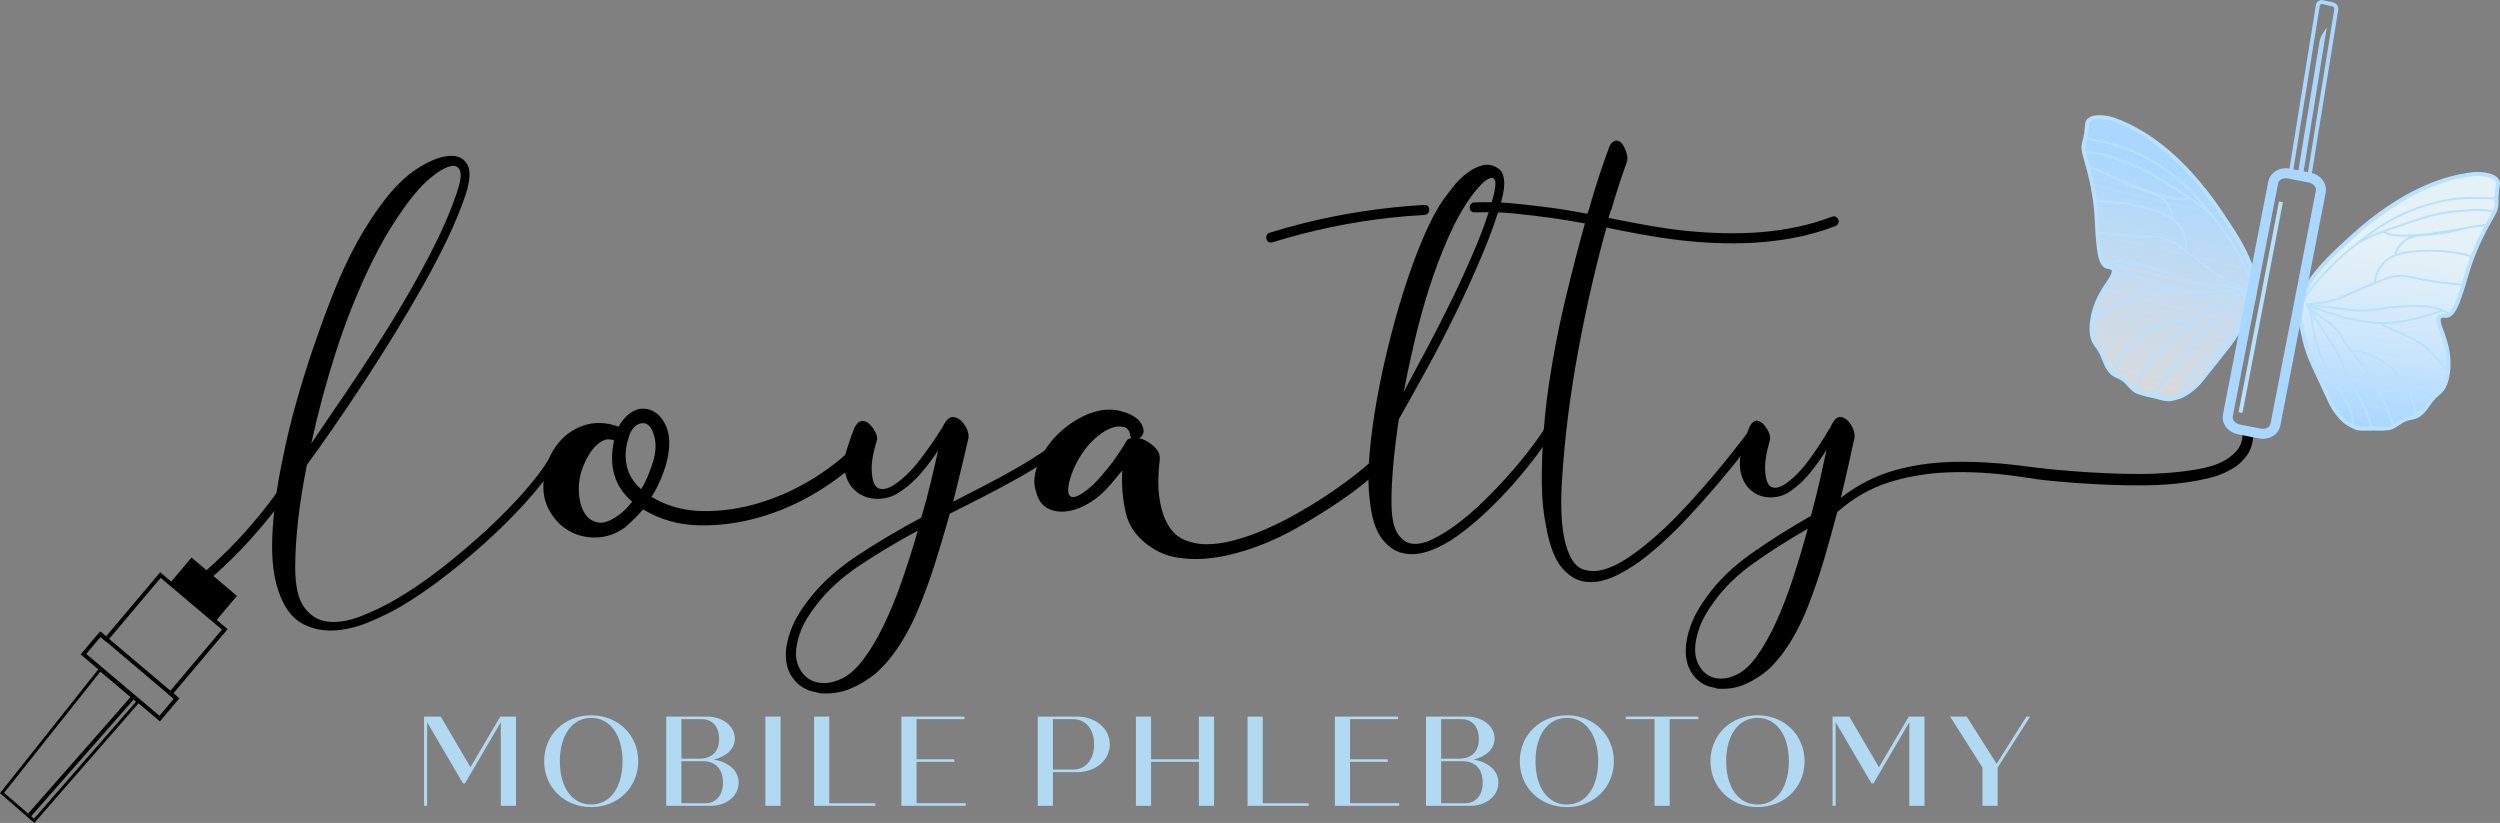 <?xml version="1.0" encoding="UTF-8"?><svg id="Layer_2" xmlns="http://www.w3.org/2000/svg" xmlns:xlink="http://www.w3.org/1999/xlink" viewBox="0 0 1250.46 411.62"><rect x="0" y="0" width="1250.46" height="411.62" fill="#808080" stroke="none"/><defs><style>.cls-1{stroke-width:1.5px;}.cls-1,.cls-2,.cls-3,.cls-4,.cls-5,.cls-6,.cls-7{stroke-miterlimit:10;}.cls-1,.cls-3,.cls-4,.cls-5,.cls-6,.cls-7{fill:none;}.cls-1,.cls-5{stroke:#000;}.cls-8{fill:url(#linear-gradient);}.cls-9{fill:#b1d9f2;}.cls-10{fill:#a6d0e4;}.cls-11{fill:#aad7ff;}.cls-2{fill:url(#linear-gradient-2);}.cls-2,.cls-4,.cls-5,.cls-6{stroke-width:2px;}.cls-2,.cls-4,.cls-7{stroke:#b8e1ff;}.cls-3{stroke-width:5px;}.cls-3,.cls-6{stroke:#aad7ff;}</style><linearGradient id="linear-gradient" x1="1137.98" y1="264.18" x2="1169.69" y2="180.63" gradientTransform="translate(20.58 222.25) rotate(-13.55)" gradientUnits="userSpaceOnUse"><stop offset="0" stop-color="#aad7ff"/><stop offset="1" stop-color="#fff" stop-opacity=".7"/></linearGradient><linearGradient id="linear-gradient-2" x1="1087.86" y1="91.21" x2="1065.13" y2="215.94" gradientTransform="translate(8.47 -61.84) rotate(3.06)" xlink:href="#linear-gradient"/></defs><g id="Layer_1-2"><path class="cls-9" d="m258.09,358.42v44.63h-7.59v-41.82l-17.92,30.6h-1.02l-17.92-30.6v41.82h-1.53v-44.63h8.35l14.86,25.31,14.92-25.31h7.84Z"/><path class="cls-9" d="m272.17,380.74c0-13.07,10.07-22.95,23.53-22.95s23.53,9.88,23.53,22.95-10.14,22.95-23.53,22.95-23.53-9.88-23.53-22.95Zm39.21,0c0-13.07-6.25-21.68-15.68-21.68s-15.68,8.61-15.68,21.68,6.18,21.68,15.68,21.68,15.68-8.61,15.68-21.68Z"/><path class="cls-9" d="m369.46,391.45c0,6.69-6.12,11.6-13.9,11.6h-22.31v-44.63h20.4c7.97,0,13.9,4.85,13.9,10.97,0,5.16-4.08,8.93-10.46,10.52,7.33,1.34,12.37,5.48,12.37,11.54Zm-28.63-31.75v19.76h9.12c5.93,0,9.75-3.38,9.75-9.75s-3.44-10.01-8.8-10.01h-10.07Zm20.78,31.69c0-8.1-5.29-10.65-9.75-10.65h-11.03v21.04h11.99c5.36,0,8.8-4.02,8.8-10.39Z"/><path class="cls-9" d="m382.84,358.42h7.59v44.63h-7.59v-44.63Z"/><path class="cls-9" d="m437.8,401.78v1.27h-30.6v-44.63h7.59v43.35h23.02Z"/><path class="cls-9" d="m483.06,401.78v1.27h-32.2v-44.63h31.56v1.27h-23.97v20.08h18.87v1.27h-18.87v20.72h24.61Z"/><path class="cls-9" d="m555.1,372.32c0,7.97-7.14,13.9-16.45,13.9h-11.99v16.83h-7.59v-44.63h19.57c9.31,0,16.45,5.93,16.45,13.9Zm-7.84,0c0-7.59-4.21-12.62-10.58-12.62h-10.01v25.25h10.01c6.38,0,10.58-5.04,10.58-12.62Z"/><path class="cls-9" d="m607.25,358.42v44.63h-7.59v-22h-23.91v22h-7.59v-44.63h7.59v21.36h23.91v-21.36h7.59Z"/><path class="cls-9" d="m654.61,401.78v1.27h-30.6v-44.63h7.59v43.35h23.02Z"/><path class="cls-9" d="m699.88,401.78v1.27h-32.2v-44.63h31.56v1.27h-23.97v20.08h18.87v1.27h-18.87v20.72h24.61Z"/><path class="cls-9" d="m749.47,391.45c0,6.69-6.12,11.6-13.9,11.6h-22.31v-44.63h20.4c7.97,0,13.9,4.85,13.9,10.97,0,5.16-4.08,8.93-10.46,10.52,7.33,1.34,12.37,5.48,12.37,11.54Zm-28.63-31.75v19.76h9.12c5.93,0,9.75-3.38,9.75-9.75s-3.44-10.01-8.8-10.01h-10.07Zm20.78,31.69c0-8.1-5.29-10.65-9.75-10.65h-11.03v21.04h11.99c5.36,0,8.8-4.02,8.8-10.39Z"/><path class="cls-9" d="m760.18,380.74c0-13.07,10.07-22.95,23.53-22.95s23.53,9.88,23.53,22.95-10.14,22.95-23.53,22.95-23.53-9.88-23.53-22.95Zm39.21,0c0-13.07-6.25-21.68-15.68-21.68s-15.68,8.61-15.68,21.68,6.18,21.68,15.68,21.68,15.68-8.61,15.68-21.68Z"/><path class="cls-9" d="m849.5,359.7h-14.35v43.35h-7.59v-43.35h-14.35v-1.27h36.28v1.27Z"/><path class="cls-9" d="m855.55,380.74c0-13.07,10.07-22.95,23.53-22.95s23.53,9.88,23.53,22.95-10.14,22.95-23.53,22.95-23.53-9.88-23.53-22.95Zm39.21,0c0-13.07-6.25-21.68-15.68-21.68s-15.68,8.61-15.68,21.68,6.18,21.68,15.68,21.68,15.68-8.61,15.68-21.68Z"/><path class="cls-9" d="m962.6,358.42v44.63h-7.59v-41.82l-17.92,30.6h-1.02l-17.92-30.6v41.82h-1.53v-44.63h8.35l14.86,25.31,14.92-25.31h7.84Z"/><path class="cls-9" d="m1015.45,358.42l-16.26,25.5v19.13h-7.59v-19.13l-16.19-25.5h8.29l14.98,23.59,14.92-23.59h1.85Z"/><path d="m140.23,298.25c-3.19-7.84-4.54-17.78-4.03-29.84.51-12.05,2.22-24.9,5.12-38.55,1.89-9.58,4.21-19.24,6.97-28.96,2.76-9.73,5.66-19.02,8.71-27.88,3.05-8.85,6.02-16.99,8.93-24.39,2.9-7.4,5.59-13.57,8.06-18.51,1.01-2.18,2.43-4.93,4.25-8.28,1.81-3.34,3.92-6.89,6.32-10.67,2.4-3.77,5.08-7.58,8.06-11.43,2.97-3.85,6.13-7.3,9.47-10.34,3.48-3.19,7.48-5.91,11.98-8.17,4.5-2.25,8.53-3.34,12.09-3.27,3.56.07,6.13,1.6,7.73,4.57,1.6,2.98,1.23,8.02-1.09,15.14-2.18,6.53-5.08,13.61-8.71,21.23-3.63,7.62-7.73,15.5-12.3,23.63-4.57,8.13-9.4,16.33-14.48,24.61-5.08,8.28-10.2,16.33-15.35,24.17-5.16,7.84-10.16,15.28-15.03,22.32-4.87,7.04-9.33,13.32-13.39,18.84-2.03,10.02-3.52,19.38-4.46,28.09-.95,8.71-1.42,16.48-1.42,23.3,0,9.29,1.56,16.01,4.68,20.14,3.12,4.14,7.08,6.46,11.87,6.97,4.79.51,10.2-.4,16.22-2.72,6.02-2.32,12.01-5.23,17.97-8.71,7.69-4.5,15.5-9.87,23.41-16.12,7.91-6.24,15.35-12.59,22.32-19.06,6.97-6.46,13.1-12.74,18.4-18.84,5.3-6.1,9.26-11.32,11.87-15.68.72-1.31,1.74-1.67,3.05-1.09,1.16.73,1.38,1.74.65,3.05-2.61,4.36-6.64,9.69-12.09,16.01-5.44,6.32-11.73,12.81-18.84,19.49-7.12,6.68-14.74,13.21-22.87,19.6-8.13,6.39-16.12,11.91-23.96,16.55-4.79,2.76-10.06,5.34-15.79,7.73-5.74,2.4-11.43,3.78-17.1,4.14-5.66.36-10.93-.69-15.79-3.16-4.87-2.47-8.68-7.11-11.43-13.94Zm69.47-203.84c-2.61,2.91-5.16,6.1-7.62,9.58-2.47,3.48-4.76,6.93-6.86,10.34-2.11,3.41-3.96,6.64-5.55,9.69-1.6,3.05-2.91,5.59-3.92,7.62-6.83,14.08-12.71,28.78-17.64,44.1-4.94,15.32-9.08,30.67-12.41,46.06,5.66-8.28,12.05-17.67,19.16-28.2,7.11-10.52,14.12-21.38,21.02-32.56,6.89-11.18,13.25-22.36,19.06-33.54,5.81-11.18,10.31-21.49,13.5-30.92,1.89-5.52,2.43-9.26,1.63-11.22-.8-1.96-2.29-2.72-4.46-2.29s-4.76,1.74-7.73,3.92c-2.98,2.18-5.7,4.65-8.17,7.4Z"/><path d="m272.28,237.75c.86-5.56,2.8-10.42,5.81-14.59,3.44-4.86,7.96-8.28,13.56-10.25,5.59-1.96,11.51-1.79,17.76.52,1.5-2.78,3.33-4.98,5.49-6.6,2.15-1.62,4.41-2.43,6.78-2.43s4.57.75,6.62,2.26c2.04,1.51,3.71,3.77,5,6.77,1.07,2.78,1.56,5.73,1.45,8.86-.11,3.13-.6,6.25-1.45,9.38-.86,3.13-1.94,6.14-3.23,9.03-1.29,2.9-2.69,5.5-4.2,7.82,7.75,4.63,16.31,7.01,25.67,7.12,9.36.12,18.67-1.22,27.93-3.99,9.25-2.78,18.08-6.71,26.48-11.81,8.39-5.09,15.5-10.65,21.31-16.67.86-.69,1.78-1.1,2.74-1.22.97-.11,1.67.17,2.1.87,1.5,1.62,1.4,3.36-.32,5.21-6.25,6.49-13.94,12.5-23.09,18.06-9.15,5.56-18.78,9.78-28.9,12.68-10.12,2.9-20.23,4.23-30.35,3.99-10.12-.23-19.37-2.89-27.77-7.99-2.8,3.24-5.81,6.25-9.04,9.03-4.52,3.24-9.36,4.92-14.53,5.04-5.17.12-9.85-1.1-14.04-3.65-4.2-2.55-7.48-6.19-9.85-10.94-2.37-4.74-3.01-10.25-1.94-16.5Zm36.81,20.14c2.15-1.39,4.52-3.7,7.1-6.95-8.83-7.64-11.84-17.83-9.04-30.56-1.94-.92-3.87-.87-5.81.17-1.94,1.04-3.61,2.49-5.01,4.34-1.4,1.86-2.64,3.94-3.71,6.25-1.08,2.32-1.83,4.4-2.26,6.25-.86,3.47-1.08,7.07-.65,10.77.43,3.71,1.45,6.72,3.07,9.03,1.61,2.32,3.76,3.71,6.46,4.17,2.69.47,5.97-.69,9.85-3.47Zm11.62-13.2c2.15-3.47,4.09-7.93,5.81-13.37,1.72-5.44,1.83-10.25.32-14.41-1.08-3.24-2.64-4.98-4.68-5.21-2.05-.23-3.93.69-5.65,2.78-.86,1.16-1.45,2.32-1.78,3.47-.32,1.16-.7,2.43-1.13,3.82-1.94,9.5.43,17.14,7.1,22.92Z"/><path d="m538.22,212.67c1.45-1.13,2.66-1.21,3.63-.24,1.13,1.13,1.05,2.34-.24,3.63-4.35,4.2-9.24,8.19-14.64,11.98-5.41,3.79-11.05,7.34-16.94,10.65-5.89,3.31-11.82,6.49-17.78,9.56-5.97,3.07-11.7,5.97-17.18,8.71-2.26,8.07-4.64,16.09-7.14,24.07-2.5,7.98-5.36,15.85-8.59,23.59-2.26,5.64-5.2,11.37-8.83,17.18-3.63,5.81-7.86,10.89-12.7,15.24-4.03,3.22-8.35,5.77-12.94,7.62-4.6,1.85-9.64,2.54-15.12,2.06-.16-.16-.32-.24-.48-.24-1.61-.32-2.98-.65-4.11-.97-3.71-1.29-6.61-3.47-8.71-6.53-2.26-3.07-3.39-6.94-3.39-11.61,0-3.71.89-7.91,2.66-12.58,1.78-4.68,4.68-9.59,8.71-14.76,6.13-8.06,14.2-15.4,24.19-22.02,10-6.61,20.72-12.98,32.18-19.11,1.77-5.96,3.35-11.81,4.72-17.54,1.37-5.72,2.62-11.09,3.75-16.09-2.42,3.71-5.24,7.46-8.47,11.25-3.23,3.79-6.69,6.9-10.4,9.31-2.42,1.78-5.08,2.9-7.98,3.39-2.9.48-5.69.36-8.35-.36s-5-2.09-7.02-4.11c-2.01-2.01-3.43-4.63-4.23-7.86-.81-3.71-.6-7.58.6-11.61,1.21-4.03,2.54-7.82,3.99-11.37.16-.32.28-.52.36-.6.08-.08.2-.28.36-.6,1.61-2.42,3.63-2.82,6.05-1.21,1.13.81,2.26,2.18,3.39,4.11,1.13,1.94,1.45,3.55.97,4.84-2.1,6.94-2.9,12.34-2.42,16.21.32,4.52,1.57,7.1,3.75,7.74,2.18.65,4.88-.16,8.11-2.42,4.19-2.9,8.26-6.93,12.22-12.1,3.95-5.16,7.38-10.08,10.28-14.76.48-.64.97-1.45,1.45-2.42s1.05-1.81,1.69-2.54c.64-.73,1.37-1.21,2.18-1.45.81-.24,1.77-.12,2.9.36,1.77.81,3.27,2.34,4.48,4.6,1.21,2.26,1.57,4.28,1.09,6.05-.97,4.35-2.1,9.19-3.39,14.52-1.29,5.32-2.66,10.89-4.11,16.69,5-2.58,10.24-5.28,15.73-8.1,5.48-2.82,10.97-5.81,16.45-8.95,5.48-3.15,10.73-6.49,15.73-10.04,5-3.55,9.52-7.26,13.55-11.13Zm-79.12,52.74c-10.49,5.65-20.2,11.45-29.15,17.42-8.95,5.97-16.17,12.58-21.65,19.84-3.71,4.68-6.33,9.07-7.86,13.19-1.53,4.11-2.3,7.78-2.3,11.01,0,3.39.89,6.37,2.66,8.95,1.61,2.42,3.79,4.11,6.53,5.08,3.87,1.29,8.07.97,12.58-.97,4.03-1.61,7.9-4.84,11.61-9.68,3.71-4.84,7.22-10.69,10.52-17.54,3.3-6.85,6.37-14.35,9.19-22.5,2.82-8.14,5.44-16.41,7.86-24.8Z"/><path d="m569.74,219.14c2.15.43,4.47,1.67,6.96,3.72,2.48,2.05,3.61,4.37,3.4,6.96-.86,7.12-.97,13.22-.32,18.28.65,5.07,1.83,9.33,3.56,12.78,2.15,4.32,5.02,7.28,8.58,8.9,3.56,1.62,7.39,2.43,11.49,2.43s8.25-.54,12.46-1.62c4.21-1.08,8.03-2.27,11.49-3.56,6.68-2.59,13.32-5.71,19.9-9.38,6.58-3.67,12.73-7.44,18.44-11.33,5.71-3.88,10.73-7.61,15.05-11.16,4.31-3.56,7.44-6.42,9.38-8.58,1.51-1.94,3.02-2.15,4.53-.65,1.72,1.29,1.72,2.81,0,4.53-2.16,2.38-5.45,5.45-9.87,9.22-4.42,3.78-9.6,7.66-15.53,11.65-5.94,3.99-12.35,7.98-19.25,11.97-6.91,3.99-13.81,7.28-20.71,9.87-4.1,1.51-8.47,2.86-13.11,4.04-4.64,1.19-9.28,1.94-13.91,2.27-4.64.32-9.22.11-13.75-.65-4.53-.75-8.74-2.43-12.62-5.02-6.91-4.53-11.16-10.24-12.78-17.15-1.62-6.9-2.21-14.02-1.78-21.36-1.94,2.38-3.78,4.59-5.5,6.63-1.73,2.05-3.45,3.83-5.18,5.34-2.38,2.16-5.13,4.04-8.25,5.66-3.13,1.62-6.31,2.59-9.55,2.91s-6.2-.21-8.9-1.62c-2.7-1.4-4.58-4.04-5.66-7.93-1.08-3.02-1.24-6.25-.49-9.71.76-3.45,2.1-6.8,4.04-10.03,1.94-3.45,4.42-6.63,7.44-9.55,3.02-2.91,6.31-5.39,9.87-7.44,3.56-2.05,7.23-3.45,11-4.21,3.77-.75,7.49-.59,11.16.49,2.59.65,4.9,1.73,6.96,3.24,2.05,1.51,3.29,3.56,3.72,6.15,0,1.94-.76,3.24-2.27,3.88Zm-6.8,2.27c.65-1.51,1.72-2.27,3.24-2.27-.65-.21-.97-.86-.97-1.94-.43-2.15-1.62-3.4-3.56-3.72s-3.78-.16-5.5.49c-2.38.86-4.75,2.27-7.12,4.21-2.38,1.94-4.53,4.21-6.47,6.8-1.94,2.59-3.56,5.29-4.85,8.09-1.29,2.81-2.27,5.5-2.91,8.09-.65,3.02-.7,5.07-.16,6.15.54,1.08,1.4,1.51,2.59,1.29,1.18-.21,2.59-.86,4.21-1.94,1.62-1.08,3.29-2.37,5.02-3.88,2.37-2.37,4.96-5.28,7.77-8.74,2.8-3.45,5.71-7.66,8.74-12.62Z"/><path d="m685.1,249.84c-.72-5.61-.83-12.09-.33-19.42.51-7.33,1.42-15.17,2.72-23.5,1.6-9.96,3.66-20.28,6.21-30.97,2.54-10.68,5.37-20.92,8.49-30.7,3.12-9.78,6.39-18.65,9.8-26.62,3.41-7.97,6.79-14.3,10.13-19.02,1.31-1.81,2.97-3.98,5.01-6.52s4.32-4.75,6.86-6.66c2.54-1.9,5.15-3.17,7.84-3.8,2.68-.63,5.26-.04,7.73,1.77,1.45.91,2.36,2.67,2.72,5.3.36,2.63-.04,6.11-1.2,10.46-2.18,7.97-5.34,16.89-9.47,26.76-4.14,9.87-8.64,19.79-13.5,29.75-4.87,9.96-9.84,19.56-14.92,28.79-5.08,9.24-9.58,17.3-13.5,24.18-2.47,16.48-3.7,30.25-3.7,41.29,0,7.43,1.01,12.73,3.05,15.89,2.03,3.17,4.57,4.89,7.62,5.16s6.46-.54,10.24-2.44c3.77-1.9,7.4-4.12,10.89-6.66,4.93-3.62,9.98-7.97,15.14-13.04,5.15-5.07,9.94-10.19,14.37-15.35,4.43-5.16,8.38-10.19,11.87-15.08,3.48-4.89,6.02-9.05,7.62-12.5.72-1.81,1.74-2.26,3.05-1.36.58.36.91.86.98,1.49.07.64-.04,1.32-.33,2.04-1.74,3.63-4.39,8.01-7.95,13.18-3.56,5.16-7.62,10.46-12.2,15.89-4.57,5.43-9.51,10.73-14.81,15.89-5.3,5.16-10.56,9.64-15.79,13.45-4.65,3.44-9.4,6.07-14.26,7.88-4.87,1.81-9.4,2.27-13.61,1.36-4.21-.9-7.84-3.44-10.89-7.61-3.05-4.16-5.01-10.59-5.88-19.29Zm16.99-53.79c3.48-6.52,7.4-13.85,11.76-22,4.36-8.15,8.64-16.57,12.85-25.26,4.21-8.69,8.09-17.29,11.65-25.81,3.56-8.51,6.35-16.48,8.38-23.91,1.16-4.35,1.52-7.2,1.09-8.56s-1.31-1.81-2.61-1.36c-1.31.45-2.8,1.54-4.46,3.26-1.67,1.72-3.23,3.58-4.68,5.57-4.21,5.8-8.1,12.73-11.65,20.78-3.56,8.06-6.75,16.53-9.58,25.4-2.83,8.88-5.3,17.84-7.4,26.89-2.11,9.06-3.89,17.39-5.34,24.99Z"/><path d="m862.92,230.7c-6.27,7.74-12.9,15.39-19.91,22.96-7,7.57-13.9,14.05-20.71,19.44-2.54,2.09-5.6,4.31-9.2,6.65-3.6,2.35-7.2,4.04-10.8,5.09-3.6,1.04-7.04,1.04-10.3,0-3.27-1.04-5.84-4.08-7.7-9.13-1.47-3.65-2.47-8.43-3-14.35-.53-5.91-.53-13.04,0-21.39,1.33-21.22,4.1-43.09,8.3-65.61,4.19-22.46,9.14-43.75,14.86-63.87.09-2.01.72-3.97,1.58-5.83,2.49-8.52,5.05-16.39,7.67-23.57.53-1.39.4-3.17-.4-5.35-.8-2.17-1.67-3.69-2.6-4.57-1.07-.87-2.13-1.08-3.2-.65-1.07.44-1.94,1.43-2.6,3-1.73,4.7-3.44,9.57-5.1,14.61-1.6,4.84-3.1,9.76-4.52,14.76-.02.32-.09.65-.2.96-.6,1.71-1.25,3.41-1.87,5.11.09.01.19.02.28.04-3.74,13.39-7.27,27.05-10.6,40.96-3.34,13.92-6.07,28.09-8.2,42.52-1.47,9.91-2.47,19.83-3,29.74-.4,6.09-.57,12.78-.5,20.09.07,7.3.77,14.26,2.1,20.87,1.73,9.74,4.43,16.74,8.1,21,3.67,4.26,7.83,6.57,12.5,6.91,4.67.35,9.63-.78,14.91-3.39,5.27-2.61,10.37-5.91,15.3-9.91,6.93-5.56,13.97-12.22,21.11-19.96,7.13-7.74,13.9-15.52,20.31-23.35,5.49-6.72,10.44-13.09,14.9-19.17-.3-1.77-.93-3.51-1.75-5.09-4.68,6.45-9.91,13.27-15.75,20.47Z"/><path d="m1022.09,234.38c-4.07-.55-8.09-1.08-12.02-1.56-11.7-1.43-22.8-2.02-33.31-1.78-10.51.24-20.42,1.71-29.73,4.4-9.32,2.7-18.07,7.22-26.27,13.56,1.34-5.55,2.57-10.82,3.69-15.82s2.12-9.55,3.02-13.68c.45-1.74.11-3.72-1.01-5.95-1.12-2.22-2.5-3.72-4.14-4.52-1.05-.48-1.94-.59-2.68-.36-.75.24-1.42.71-2.01,1.43-.6.71-1.12,1.55-1.56,2.5-.45.95-.89,1.75-1.34,2.38-2.68,4.6-5.85,9.44-9.5,14.51-3.65,5.08-7.42,9.04-11.29,11.89-2.98,2.22-5.48,3.01-7.49,2.38-2.01-.63-3.17-3.17-3.47-7.61-.45-3.81.3-9.12,2.24-15.94.45-1.27.15-2.85-.89-4.76-1.04-1.9-2.09-3.25-3.13-4.04-2.24-1.58-4.1-1.19-5.59,1.19l-.67,1.19c-1.34,3.49-2.57,7.22-3.69,11.18-1.12,3.97-1.3,7.77-.56,11.42.75,3.17,2.05,5.75,3.91,7.73,1.86,1.98,4.02,3.33,6.48,4.04,2.46.71,5.03.83,7.71.36,2.68-.48,5.14-1.58,7.38-3.33,3.43-2.38,6.63-5.43,9.61-9.16,2.98-3.72,5.59-7.41,7.82-11.06-1.04,4.92-2.2,10.19-3.47,15.82-1.27,5.63-2.72,11.38-4.36,17.25-10.58,6.03-20.49,12.29-29.73,18.79-9.24,6.51-16.69,13.72-22.36,21.65-3.72,5.08-6.41,9.91-8.05,14.51-1.64,4.6-2.46,8.72-2.46,12.37,0,4.6,1.04,8.4,3.13,11.42,1.94,3.01,4.62,5.15,8.05,6.42,1.04.32,2.31.63,3.8.95.15,0,.3.08.45.24,5.07.48,9.73-.2,13.97-2.02,4.25-1.82,8.23-4.32,11.96-7.49,4.47-4.28,8.38-9.28,11.74-14.99,3.35-5.71,6.07-11.34,8.16-16.89,2.98-7.61,5.62-15.34,7.94-23.2,2.31-7.85,4.51-15.74,6.59-23.67,7.9-6.98,16.51-11.93,25.82-14.87,9.31-2.93,19.26-4.6,29.85-5,10.58-.39,21.83.24,33.76,1.9,3.63.51,7.35,1.04,11.11,1.58.97-1.74,1.87-3.52,2.58-5.38Zm-125.14,54.47c-2.61,8.01-5.44,15.39-8.5,22.12-3.06,6.74-6.3,12.49-9.72,17.25-3.43,4.76-7,7.93-10.73,9.52-4.17,1.9-8.05,2.22-11.63.95-2.53-.95-4.54-2.62-6.04-5-1.64-2.54-2.46-5.47-2.46-8.8s.71-6.78,2.12-10.82c1.42-4.04,3.84-8.36,7.27-12.97,5.07-7.14,11.74-13.64,20.01-19.51,8.27-5.87,17.25-11.58,26.94-17.13-2.24,8.25-4.66,16.38-7.27,24.38Z"/><path d="m1126.21,214.41c-.6-.47-1.23-.71-1.9-.71s-1.27.24-1.79.71c-.52.47-.78,1.18-.78,2.12,0,3.61-.97,6.55-2.91,8.82-1.94,2.27-4.32,4.12-7.15,5.53-2.83,1.41-5.89,2.47-9.17,3.17-3.28.71-6.26,1.22-8.94,1.53-9.24,1.26-19.79,1.73-31.63,1.41-11.85-.31-23.74-1.06-35.66-2.23-1.79-.18-3.84-.37-5.6-.56-.87,1.85-1.43,3.57-2.34,5.41,2.54.39,5.1.66,7.71.91,8.05.79,16.06,1.37,24.03,1.76,7.97.39,15.68.55,23.14.47,7.45-.08,14.38-.59,20.79-1.53,3.43-.47,7.08-1.18,10.95-2.12,3.87-.94,7.45-2.31,10.73-4.12,3.28-1.8,6-4.19,8.16-7.17,2.16-2.98,3.24-6.74,3.24-11.29,0-.94-.3-1.65-.89-2.12Z"/><path d="m712.49,102.5c-20.35,1.15-40.6,4.18-60.37,9.12-5.72,1.43-11.4,3.03-17.04,4.77-3.06.95-1.76,5.78,1.33,4.82,19.21-5.95,38.97-10.11,58.96-12.3,5.69-.62,11.4-1.09,17.12-1.41,3.2-.18,3.22-5.18,0-5h0Z"/><path d="m916.51,108.32c-22.94,8.81-47.91,9.55-72.12,7.25-24.31-2.32-47.87-9.23-72.11-12.1-5.85-.69-11.71-1.43-17.58-1.91s-11.44-.48-17.17-.34c-3.21.08-3.22,5.08,0,5,5.24-.12,10.49-.13,15.72.23,4.8.33,9.57.93,14.35,1.48,12.22,1.4,24.26,3.54,36.31,5.98,12.01,2.43,24.02,4.83,36.2,6.22s24.72,1.99,37.07,1.28c13.86-.8,27.68-3.27,40.67-8.26,1.26-.48,2.13-1.68,1.75-3.08-.33-1.2-1.81-2.23-3.08-1.75h0Z"/><path d="m152.49,224.27c-11.16,19.96-25.24,38.21-41.74,54.06-4.62,4.44-9.42,8.68-14.38,12.72-.94.77-.8,2.38,0,3.18.93.93,2.24.77,3.18,0,17.91-14.59,33.61-31.83,46.54-50.98,3.66-5.42,7.09-11,10.28-16.71,1.42-2.53-2.47-4.8-3.89-2.27h0Z"/><polygon class="cls-1" points="1.03 396.63 50.09 334.84 69.1 350.88 17.08 410.56 1.03 396.63"/><line class="cls-5" x1="87.9" y1="349.06" x2="49.98" y2="316.98"/><polygon class="cls-5" points="88.32 349.42 85.34 346.9 112.43 314.81 80.24 287.64 53.15 319.73 50.17 317.21 41.73 327.21 79.88 359.42 88.32 349.42"/><rect x="93.43" y="279.97" width="16.69" height="29.75" transform="translate(392.73 407.27) rotate(130.17)"/><line class="cls-5" x1="66.62" y1="348.65" x2="14.24" y2="408.27"/><path class="cls-11" d="m1151.95,87.44l11.87-73.82-2.14,3.35c-.74,1.16-1.27,2.58-1.52,4.1l-10.81,65.79,2.6.59Z"/><path class="cls-10" d="m1150.15,154.83c-.24,2.76.36,5.5,1.57,11,2.85,13.02,3.39,12.3,13.83,35.04,2.15,4.68,6.3,9.96,10.17,11.71,2.25,1.02,2.32,2.08,8.86,1.8,3.31-.14,6.72.25,10.01-.21,3.15-.44,5.3-3.13,8.19-4.29,1.44-.58,2.99-.81,4.49-1.2,5.13-1.34,6.87-6.71,10.32-10.15,1.57-1.56,3.52-2.81,4.64-4.77,1.02-1.79,1.6-3.9,1.97-5.91.82-4.48.64-9.24-.32-13.69-.52-2.43-1.29-4.84-2.11-7.19-.59-1.68-3.7-8.19-.63-8.99.72-.19,1.48-.01,2.23,0,3.78.05,5.94-7.11,7.01-9.96,1.62-4.33,2.73-8.82,4.11-13.22,2.76-8.79,6.65-17.2,11.25-25.17.97-1.68,1.97-3.38,2.57-5.24.65-2,.31-3.78.41-5.82.27-5.71,1.15-6.63.51-7.98-1.78-3.77-10.33-3.72-12.09-3.5-7.13.85-23.88,3.5-45.83,19.34-8.29,5.98-12.58,9.86-21.43,18.16-16.66,15.63-19.19,23.95-19.73,30.24Z"/><path class="cls-8" d="m1150.15,154.83c-.24,2.76.36,5.5,1.57,11,2.85,13.02,3.39,12.3,13.83,35.04,2.15,4.68,6.3,9.96,10.17,11.71,2.25,1.02,2.32,2.08,8.86,1.8,3.31-.14,6.72.25,10.01-.21,3.15-.44,5.3-3.13,8.19-4.29,1.44-.58,2.99-.81,4.49-1.2,5.13-1.34,6.87-6.71,10.32-10.15,1.57-1.56,3.52-2.81,4.64-4.77,1.02-1.79,1.6-3.9,1.97-5.91.82-4.48.64-9.24-.32-13.69-.52-2.43-1.29-4.84-2.11-7.19-.59-1.68-3.7-8.19-.63-8.99.72-.19,1.48-.01,2.23,0,3.78.05,5.94-7.11,7.01-9.96,1.62-4.33,2.73-8.82,4.11-13.22,2.76-8.79,6.65-17.2,11.25-25.17.97-1.68,1.97-3.38,2.57-5.24.65-2,.31-3.78.41-5.82.27-5.71,1.15-6.63.51-7.98-1.78-3.77-10.33-3.72-12.09-3.5-7.13.85-23.88,3.5-45.83,19.34-8.29,5.98-12.58,9.86-21.43,18.16-16.66,15.63-19.19,23.95-19.73,30.24Z"/><path class="cls-4" d="m1150.15,154.83c-.24,2.76.36,5.5,1.57,11,2.85,13.02,3.39,12.3,13.83,35.04,2.15,4.68,6.3,9.96,10.17,11.71,2.25,1.02,2.32,2.08,8.86,1.8,3.31-.14,6.72.25,10.01-.21,3.15-.44,5.3-3.13,8.19-4.29,1.44-.58,2.99-.81,4.49-1.2,5.13-1.34,6.87-6.71,10.32-10.15,1.57-1.56,3.52-2.81,4.64-4.77,1.02-1.79,1.6-3.9,1.97-5.91.82-4.48.64-9.24-.32-13.69-.52-2.43-1.29-4.84-2.11-7.19-.59-1.68-3.7-8.19-.63-8.99.72-.19,1.48-.01,2.23,0,3.78.05,5.94-7.11,7.01-9.96,1.62-4.33,2.73-8.82,4.11-13.22,2.76-8.79,6.65-17.2,11.25-25.17.97-1.68,1.97-3.38,2.57-5.24.65-2,.31-3.78.41-5.82.27-5.71,1.15-6.63.51-7.98-1.78-3.77-10.33-3.72-12.09-3.5-7.13.85-23.88,3.5-45.83,19.34-8.29,5.98-12.58,9.86-21.43,18.16-16.66,15.63-19.19,23.95-19.73,30.24Z"/><path class="cls-7" d="m1154.36,154.09c1.95.65,2.63,14.07,5.48,21.6,1.74,4.6,3.44,7.67,4.91,10.44,3.12,5.9,13.95,19.68,11.75,26.29"/><path class="cls-7" d="m1153.97,152.66c2.22,2.46,4.47,7.59,7.86,12.36,6.34,8.93,9.89,16.5,15.03,27.62,2.43,5.26,7.64,12.65,9.21,21.66"/><path class="cls-7" d="m1176.08,175.61c2.52-.74,6.24.74,9.67,2.1,1.49.59,5.33,2.23,9.4,5.61,8.61,7.14,11.35,16.36,12.15,19.2.62,2.2,1,4.37,1.18,5.7"/><path class="cls-7" d="m1221.73,155.26c-6.75,2.55-20.28,6.97-33.09,6.16-17.98-1.13-33.77-9.42-34.31-8.12-.12.28.59.75,6.11,4.81,4.43,3.26,6.65,4.9,6.95,5.18,3.37,3.31,2.95,4.97,7.88,11.31,1.24,1.6,1.91,2.32,2.93,3.54,7.98,9.48,12.9,19.71,13.68,21.35,1.6,3.38,3.55,8,5.24,13.72"/><path class="cls-7" d="m1232.15,142.43c-3.58-.33-9.76-.82-16.28-1.9-10.68-1.78-12.05-2.84-16.77-2.48-3.82.3-8.52,2.29-17.92,6.27-8.77,3.72-9.82,4.79-14.84,6.05-6.97,1.76-12.42,1.58-12.41,2.08,0,.42,4,.53,10.72,1.2,6.32.63,8.43,1.1,11.43,1.42,10.06,1.08,14.54-1.19,22.95-1.62,5.57-.28,19.49-1.72,26.2,3.86"/><path class="cls-7" d="m1236.51,128.25c-10.58-2.93-19.32-3.06-24.91-2.73-7.93.47-14.67.97-19.39,6.11-2.86,3.12-4.46,7.1-4.2,9.87"/><path class="cls-7" d="m1224.23,186.14c-2.27-3.55-6.02-8.51-11.84-13.15-6.83-5.43-17.75-8.11-21.92-11.5"/><path class="cls-7" d="m1151.03,151.56c10.49-16.44,24.78-27.38,32.2-33.06,8.62-6.59,15.6-10.01,17.63-10.97,11.35-5.4,21.02-7.15,24.76-7.73,8.62-1.34,16.97-.65,23.1-.52"/><path class="cls-7" d="m1198.08,127.67c-.05-2.43,3.64-7.56,7.51-8.92,4.86-1.71,11.42-.62,24.1-3.79,10.56-2.65,13.73-2.15,13.72-2.2-.21-1.57-42.64,9.72-51.53,2.95"/><path class="cls-7" d="m1179.31,121.65c7.34-4.64,18.84-7.97,23.66-9.67,7.27-2.56,14.83-5.23,25.07-6.21,7.97-.76,15.56-1.5,19.49.53"/><path class="cls-2" d="m1127.53,147.76c-.42,2.79-1.67,5.38-4.17,10.54-5.93,12.24-6.29,11.4-22.06,31.48-3.25,4.13-8.62,8.38-12.87,9.2-2.48.48-2.79,1.51-9.22-.32-3.25-.92-6.73-1.36-9.88-2.59s-4.51-4.37-7.1-6.2c-1.29-.92-2.77-1.52-4.17-2.26-4.77-2.55-5.22-8.3-7.82-12.53-1.18-1.92-2.83-3.63-3.47-5.83-.59-2.02-.66-4.25-.55-6.33.25-4.64,1.57-9.32,3.57-13.51,1.1-2.29,2.43-4.5,3.81-6.63.99-1.53,5.62-7.25,2.77-8.77-.67-.36-1.47-.36-2.21-.53-3.76-.85-4.21-8.47-4.58-11.55-.57-4.68-.61-9.4-.93-14.1-.65-9.37-2.5-18.65-5.18-27.65-.56-1.9-1.15-3.83-1.31-5.81-.17-2.14.59-3.83.98-5.87,1.09-5.73.43-6.85,1.39-8.04,2.67-3.32,11.13-1.23,12.83-.6,6.88,2.54,22.86,9.16,40.87,30.09,6.8,7.91,10.14,12.78,16.94,23.12,12.81,19.47,13.34,28.32,12.38,34.7Z"/><path class="cls-7" d="m1127.78,144.61c-2.11.18-6.03,13.49-10.71,20.37-2.85,4.2-5.3,6.87-7.44,9.3-4.55,5.18-18.74,16.4-18.13,23.57"/><path class="cls-7" d="m1124.25,144.7c-2.79,1.91-6.24,6.46-10.74,10.4-8.42,7.35-13.74,14.02-21.49,23.83-3.67,4.64-10.59,10.73-14.29,19.31"/><path class="cls-7" d="m1096.86,162.21c-2.32-1.33-6.37-.75-10.1-.21-1.61.23-5.82.94-10.66,3.33-10.24,5.04-15.15,13.53-16.63,16.16-1.14,2.03-2.03,4.1-2.53,5.38"/><path class="cls-7" d="m1056.4,131.16c6.09,4.14,18.46,11.74,31.36,13.98,18.11,3.15,35.75-1.31,35.98.1.05.31-.77.61-7.21,3.32-5.17,2.18-7.77,3.28-8.12,3.49-4.13,2.49-4.11,4.23-10.51,9.35-1.61,1.29-2.44,1.85-3.75,2.81-10.18,7.51-17.49,16.48-18.65,17.92-2.4,2.97-5.42,7.09-8.46,12.36"/><path class="cls-7" d="m1049.12,115.95c3.63.52,9.88,1.51,16.6,1.98,11.02.77,12.63.05,17.22,1.53,3.72,1.2,7.91,4.3,16.28,10.49,7.82,5.78,8.61,7.09,13.28,9.54,6.5,3.4,11.95,4.52,11.82,5.01-.11.42-4.1-.43-10.92-1.36-6.42-.88-8.63-.92-11.67-1.31-10.24-1.33-14.14-4.64-22.38-7.07-5.46-1.61-18.93-6.34-26.91-2.4"/><path class="cls-7" d="m1048.16,100.84c11.2-.39,19.89,1.56,25.37,3.22,7.75,2.35,14.33,4.45,17.79,10.67,2.1,3.78,2.73,8.1,1.82,10.8"/><path class="cls-7" d="m1046.57,161.2c3.09-2.98,8-7.02,14.88-10.23,8.07-3.76,19.54-3.83,24.49-6.2"/><path class="cls-7" d="m1127.43,144.31c-6.5-18.8-18.07-33.06-24.09-40.46-6.98-8.59-13.1-13.65-14.88-15.08-9.98-8.06-19.15-12.1-22.72-13.56-8.23-3.38-16.69-4.68-22.8-6.01"/><path class="cls-7" d="m1086.43,109.4c.63-2.4-1.81-8.37-5.33-10.64-4.42-2.86-11.18-3.33-23.01-9.5-9.85-5.14-13.11-5.4-13.09-5.44.58-1.51,39.99,19.79,50.43,15.19"/><path class="cls-7" d="m1106.48,107.9c-6.18-6.35-16.8-12.39-21.18-15.22-6.6-4.27-13.47-8.72-23.4-12.12-7.73-2.65-15.08-5.19-19.47-4.11"/><path class="cls-3" d="m1114.33,207.82l22.7-116.63c.61-3.14,4.09-5.11,7.77-4.39l10.47,2.04c3.68.72,6.17,3.85,5.55,6.99-1.81,9.31-3.63,18.63-5.44,27.94-5.75,29.56-11.51,59.12-17.26,88.68-.07.38-.51,2.39-2.73,3.64-1.41.8-3.2,1.11-5.04.75l-10.47-2.04c-3.68-.72-6.17-3.85-5.55-6.99Z"/><path class="cls-6" d="m1166.9,2.21l-5.21-1.16c-1.11-.25-2.16.52-2.35,1.71l-13.2,81.76c-.19,1.19.55,2.36,1.66,2.6l5.21,1.16c1.11.25,2.16-.52,2.35-1.71l13.2-81.76c.19-1.19-.55-2.36-1.66-2.6Z"/><line class="cls-4" x1="1120.67" y1="206.35" x2="1140.89" y2="100.98"/></g></svg>